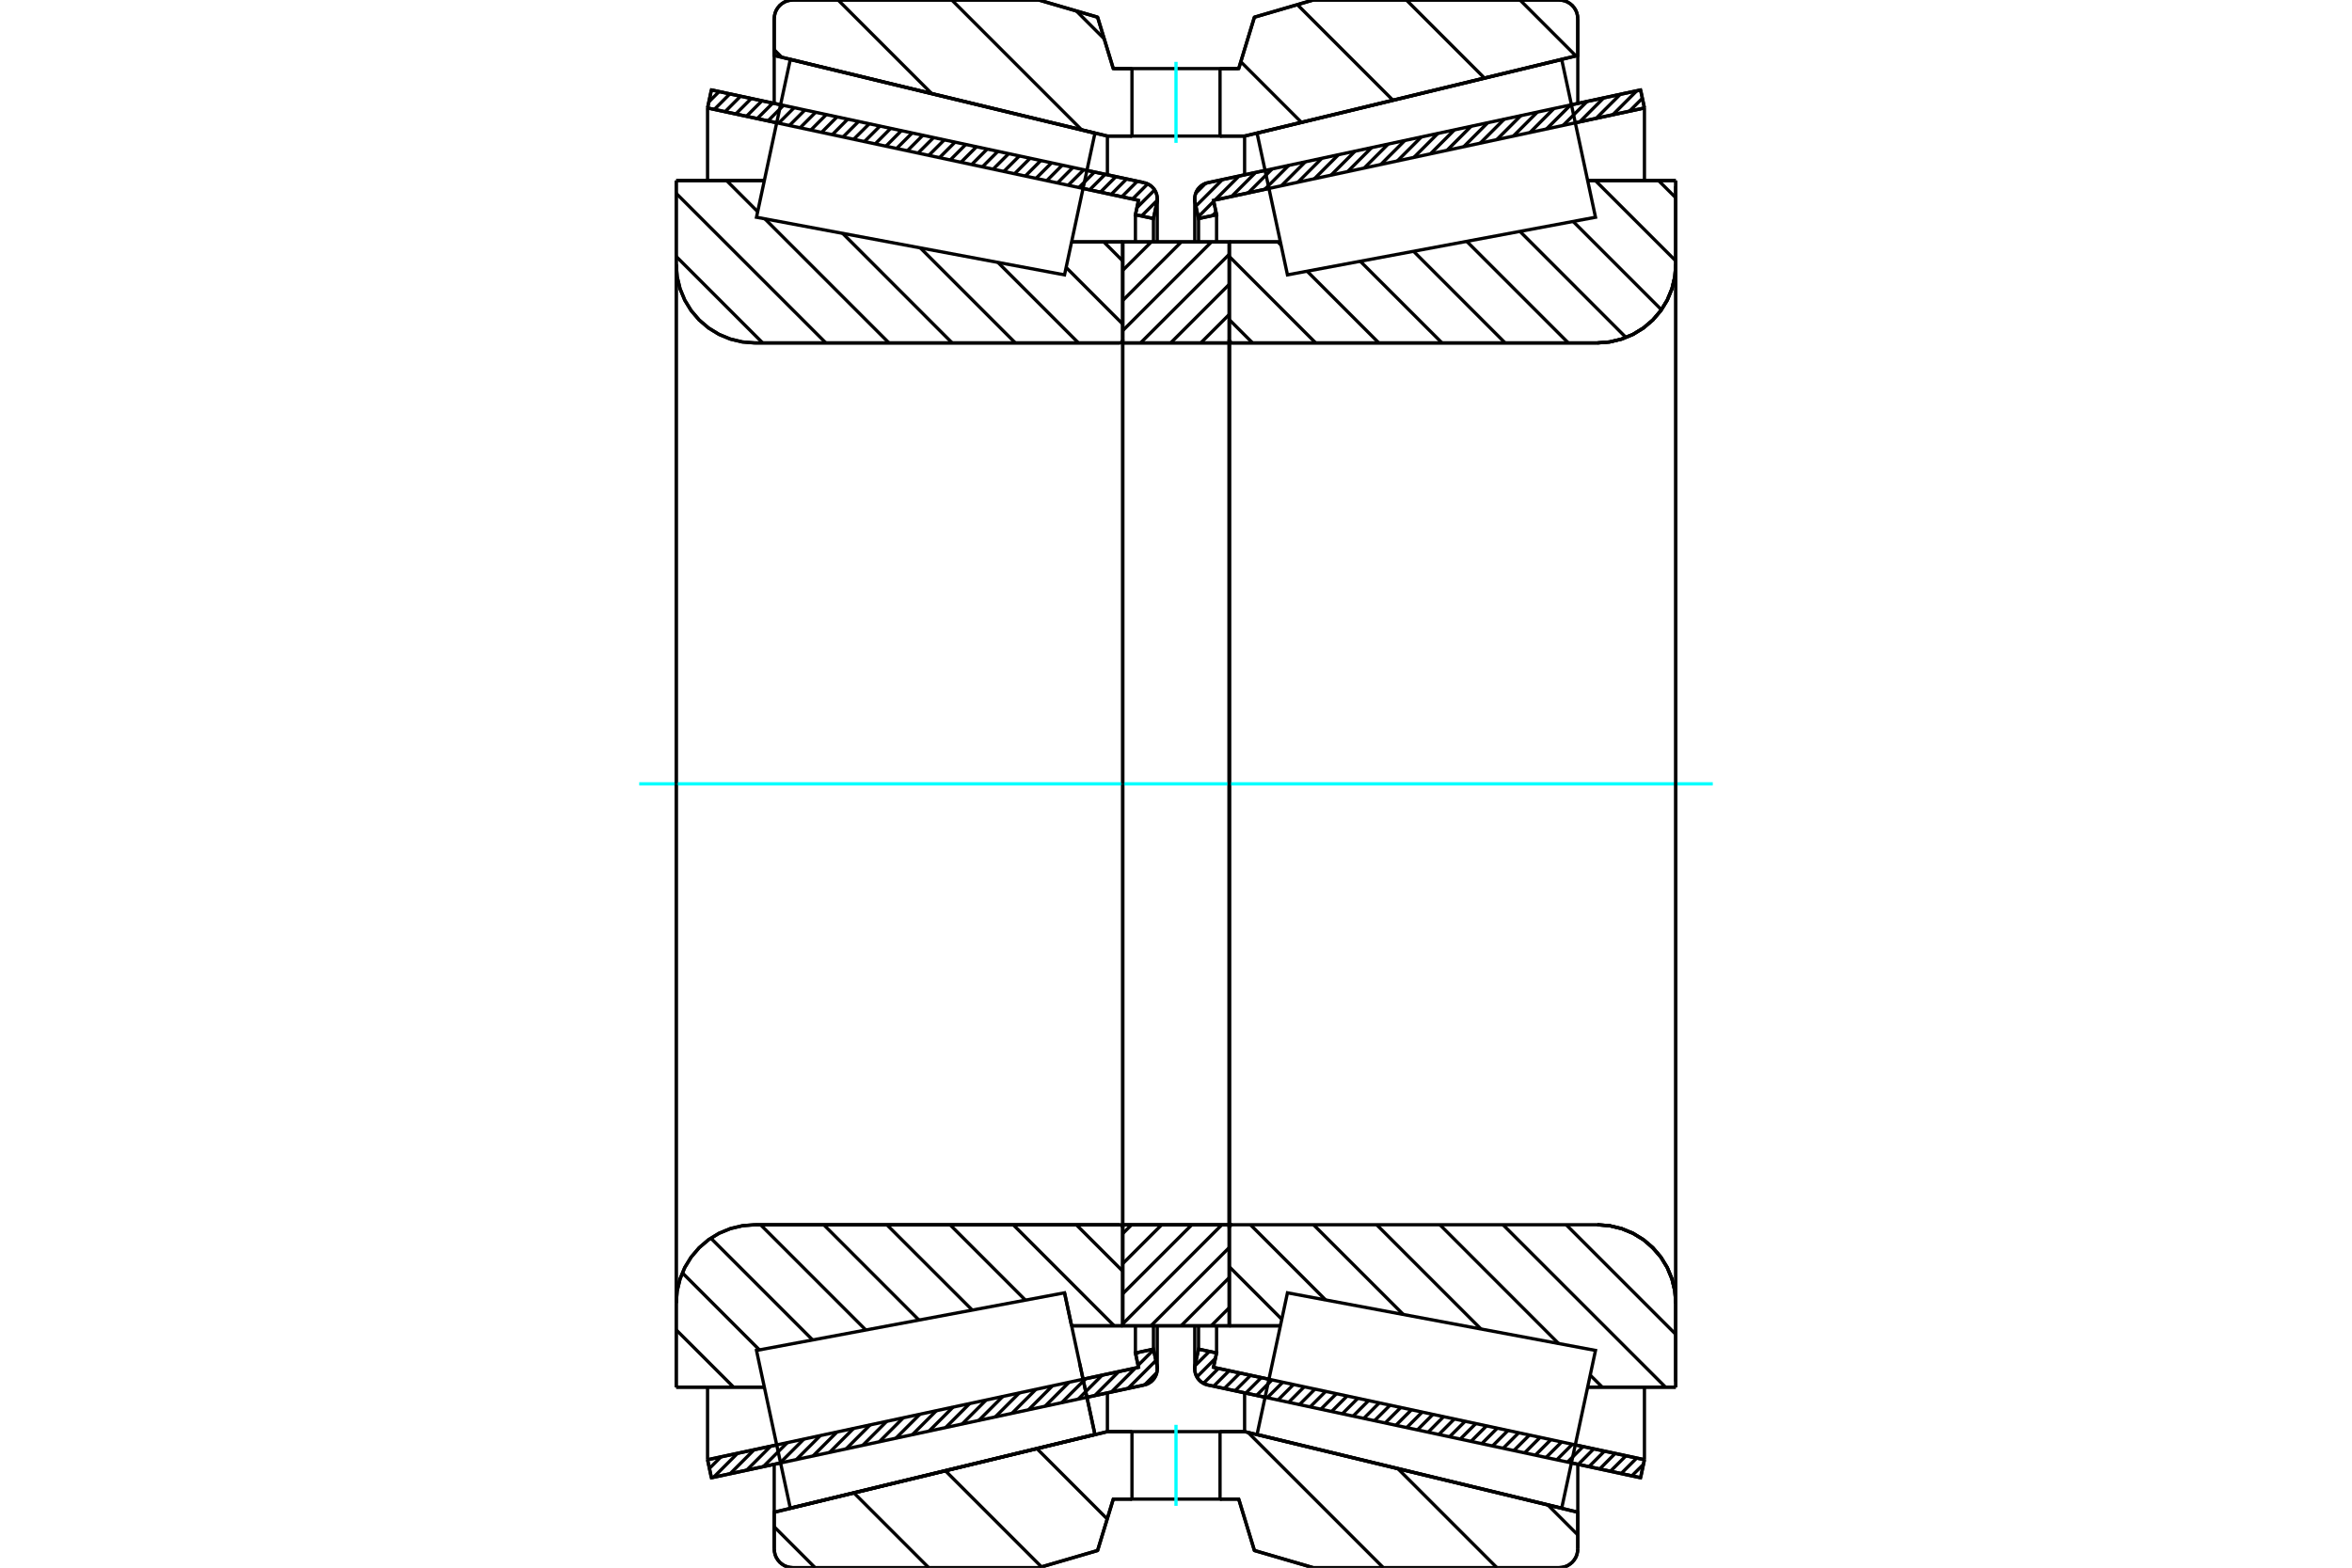 <?xml version="1.0" standalone="no"?>
<!DOCTYPE svg PUBLIC "-//W3C//DTD SVG 1.1//EN"
	"http://www.w3.org/Graphics/SVG/1.1/DTD/svg11.dtd">
<svg xmlns="http://www.w3.org/2000/svg" height="100%" width="100%" viewBox="0 0 36000 24000">
	<rect x="-1800" y="-1200" width="39600" height="26400" style="fill:#FFF"/>
	<g style="fill:none; fill-rule:evenodd" transform="matrix(1 0 0 1 0 0)">
		<g style="fill:none; stroke:#000; stroke-width:50; shape-rendering:geometricPrecision">
			<line x1="19363" y1="21391" x2="18487" y2="21203"/>
			<line x1="25111" y1="22623" x2="24052" y2="22396"/>
			<line x1="25170" y1="22347" x2="25111" y2="22623"/>
			<line x1="24111" y1="22120" x2="25170" y2="22347"/>
			<line x1="18574" y1="20933" x2="19422" y2="21115"/>
			<line x1="18621" y1="20713" x2="18574" y2="20933"/>
			<line x1="18345" y1="20654" x2="18621" y2="20713"/>
			<line x1="18292" y1="20902" x2="18345" y2="20654"/>
			<polyline points="18292,20902 18288,20928 18287,20955 18289,20993 18298,21030 18312,21066 18331,21099 18356,21129 18384,21155 18416,21176 18450,21192 18487,21203"/>
			<line x1="24052" y1="1604" x2="25111" y2="1377"/>
			<line x1="18487" y1="2797" x2="19363" y2="2609"/>
			<polyline points="18487,2797 18450,2808 18416,2824 18384,2845 18356,2871 18331,2901 18312,2934 18298,2970 18289,3007 18287,3045 18288,3072 18292,3098"/>
			<line x1="18345" y1="3346" x2="18292" y2="3098"/>
			<line x1="18621" y1="3287" x2="18345" y2="3346"/>
			<line x1="18574" y1="3067" x2="18621" y2="3287"/>
			<line x1="19422" y1="2885" x2="18574" y2="3067"/>
			<line x1="25170" y1="1653" x2="24111" y2="1880"/>
			<line x1="25111" y1="1377" x2="25170" y2="1653"/>
			<line x1="18345" y1="20296" x2="18345" y2="20654"/>
			<line x1="18345" y1="3346" x2="18345" y2="3704"/>
			<line x1="18621" y1="20296" x2="18621" y2="20713"/>
			<line x1="18621" y1="3287" x2="18621" y2="3704"/>
			<line x1="25170" y1="21236" x2="25170" y2="22347"/>
			<line x1="25170" y1="1653" x2="25170" y2="2764"/>
			<line x1="18287" y1="20297" x2="18287" y2="20955"/>
			<line x1="18287" y1="3045" x2="18287" y2="3703"/>
			<line x1="11948" y1="22396" x2="10889" y2="22623"/>
			<line x1="17513" y1="21203" x2="16637" y2="21391"/>
			<polyline points="17513,21203 17550,21192 17584,21176 17616,21155 17644,21129 17669,21099 17688,21066 17702,21030 17711,20993 17713,20955 17712,20928 17708,20902"/>
			<line x1="17655" y1="20654" x2="17708" y2="20902"/>
			<line x1="17379" y1="20713" x2="17655" y2="20654"/>
			<line x1="17426" y1="20933" x2="17379" y2="20713"/>
			<line x1="16578" y1="21115" x2="17426" y2="20933"/>
			<line x1="10830" y1="22347" x2="11889" y2="22120"/>
			<line x1="10889" y1="22623" x2="10830" y2="22347"/>
			<line x1="16637" y1="2609" x2="17513" y2="2797"/>
			<line x1="10889" y1="1377" x2="11948" y2="1604"/>
			<line x1="10830" y1="1653" x2="10889" y2="1377"/>
			<line x1="11889" y1="1880" x2="10830" y2="1653"/>
			<line x1="17426" y1="3067" x2="16578" y2="2885"/>
			<line x1="17379" y1="3287" x2="17426" y2="3067"/>
			<line x1="17655" y1="3346" x2="17379" y2="3287"/>
			<line x1="17708" y1="3098" x2="17655" y2="3346"/>
			<polyline points="17708,3098 17712,3072 17713,3045 17711,3007 17702,2970 17688,2934 17669,2901 17644,2871 17616,2845 17584,2824 17550,2808 17513,2797"/>
			<line x1="17379" y1="3704" x2="17379" y2="3287"/>
			<line x1="17379" y1="20713" x2="17379" y2="20296"/>
			<line x1="10830" y1="2764" x2="10830" y2="1653"/>
			<line x1="10830" y1="22347" x2="10830" y2="21236"/>
			<line x1="17655" y1="3704" x2="17655" y2="3346"/>
			<line x1="17655" y1="20654" x2="17655" y2="20296"/>
			<line x1="17713" y1="3703" x2="17713" y2="3045"/>
			<line x1="17713" y1="20955" x2="17713" y2="20297"/>
			<line x1="18815" y1="3703" x2="19598" y2="3703"/>
			<polyline points="18815,5202 18815,5210 18817,5217 18820,5224 18824,5230 18829,5236 18834,5241 18841,5245 18848,5248 18855,5249 18863,5250"/>
			<line x1="24450" y1="5250" x2="18863" y2="5250"/>
			<polyline points="24450,5250 24637,5235 24821,5191 24995,5119 25155,5021 25298,4899 25421,4755 25519,4595 25591,4421 25635,4238 25650,4050"/>
			<line x1="25650" y1="2764" x2="25650" y2="4050"/>
			<line x1="25650" y1="2764" x2="24301" y2="2764"/>
			<line x1="25650" y1="21236" x2="24301" y2="21236"/>
			<line x1="25650" y1="19950" x2="25650" y2="21236"/>
			<polyline points="25650,19950 25635,19762 25591,19579 25519,19405 25421,19245 25298,19101 25155,18979 24995,18881 24821,18809 24637,18765 24450,18750"/>
			<polyline points="18863,18750 18855,18751 18848,18752 18841,18755 18834,18759 18829,18764 18824,18770 18820,18776 18817,18783 18815,18790 18815,18798"/>
			<line x1="19598" y1="20297" x2="18815" y2="20297"/>
			<line x1="24301" y1="3349" x2="24301" y2="3348"/>
			<line x1="24301" y1="20652" x2="24301" y2="20651"/>
			<line x1="18815" y1="5250" x2="18815" y2="18750"/>
			<polyline points="18815,5202 18815,5210 18817,5217 18820,5224 18824,5230 18829,5236 18834,5241 18841,5245 18848,5248 18855,5249 18863,5250"/>
			<polyline points="18863,18750 18855,18751 18848,18752 18841,18755 18834,18759 18829,18764 18824,18770 18820,18776 18817,18783 18815,18790 18815,18798"/>
			<polyline points="24450,5250 24637,5235 24821,5191 24995,5119 25155,5021 25298,4899 25421,4755 25519,4595 25591,4421 25635,4238 25650,4050"/>
			<polyline points="25650,19950 25635,19762 25591,19579 25519,19405 25421,19245 25298,19101 25155,18979 24995,18881 24821,18809 24637,18765 24450,18750"/>
			<line x1="16294" y1="19792" x2="16294" y2="19792"/>
			<line x1="16402" y1="20297" x2="16294" y2="19792"/>
			<line x1="17185" y1="20297" x2="16402" y2="20297"/>
			<polyline points="17185,18798 17185,18790 17183,18783 17180,18776 17176,18770 17171,18764 17166,18759 17159,18755 17152,18752 17145,18751 17137,18750"/>
			<line x1="11550" y1="18750" x2="17137" y2="18750"/>
			<polyline points="11550,18750 11363,18765 11179,18809 11005,18881 10845,18979 10702,19101 10579,19245 10481,19405 10409,19579 10365,19762 10350,19950"/>
			<line x1="10350" y1="21236" x2="10350" y2="19950"/>
			<line x1="10350" y1="21236" x2="11699" y2="21236"/>
			<line x1="10350" y1="2764" x2="11699" y2="2764"/>
			<line x1="10350" y1="4050" x2="10350" y2="2764"/>
			<polyline points="10350,4050 10365,4238 10409,4421 10481,4595 10579,4755 10702,4899 10845,5021 11005,5119 11179,5191 11363,5235 11550,5250"/>
			<line x1="17137" y1="5250" x2="11550" y2="5250"/>
			<polyline points="17137,5250 17145,5249 17152,5248 17159,5245 17166,5241 17171,5236 17176,5230 17180,5224 17183,5217 17185,5210 17185,5202"/>
			<line x1="16402" y1="3703" x2="17185" y2="3703"/>
			<line x1="11699" y1="20651" x2="11699" y2="20652"/>
			<line x1="11699" y1="3348" x2="11699" y2="3349"/>
			<line x1="10350" y1="19950" x2="10350" y2="4050"/>
			<line x1="15900" y1="0" x2="16800" y2="263"/>
			<line x1="12138" y1="0" x2="15900" y2="0"/>
			<polyline points="12138,0 12093,4 12049,14 12007,31 11969,55 11934,84 11905,119 11881,157 11864,199 11854,243 11850,288"/>
			<line x1="11850" y1="849" x2="11850" y2="288"/>
			<line x1="16950" y1="2083" x2="11850" y2="849"/>
			<line x1="17326" y1="2083" x2="16950" y2="2083"/>
			<line x1="19050" y1="2083" x2="18674" y2="2083"/>
			<line x1="24150" y1="849" x2="19050" y2="2083"/>
			<line x1="24150" y1="288" x2="24150" y2="849"/>
			<polyline points="24150,288 24146,243 24136,199 24119,157 24095,119 24066,84 24031,55 23993,31 23951,14 23907,4 23862,0"/>
			<line x1="20100" y1="0" x2="23862" y2="0"/>
			<line x1="19200" y1="263" x2="20100" y2="0"/>
			<line x1="18960" y1="1050" x2="19200" y2="263"/>
			<line x1="18674" y1="1050" x2="18960" y2="1050"/>
			<line x1="17040" y1="1050" x2="17326" y2="1050"/>
			<line x1="16800" y1="263" x2="17040" y2="1050"/>
			<line x1="16800" y1="23737" x2="15900" y2="24000"/>
			<line x1="17040" y1="22950" x2="16800" y2="23737"/>
			<line x1="18960" y1="22950" x2="18674" y2="22950"/>
			<line x1="17326" y1="22950" x2="17040" y2="22950"/>
			<line x1="19200" y1="23737" x2="18960" y2="22950"/>
			<line x1="20100" y1="24000" x2="19200" y2="23737"/>
			<line x1="23862" y1="24000" x2="20100" y2="24000"/>
			<polyline points="23862,24000 23907,23996 23951,23986 23993,23969 24031,23945 24066,23916 24095,23881 24119,23843 24136,23801 24146,23757 24150,23712"/>
			<line x1="24150" y1="23151" x2="24150" y2="23712"/>
			<line x1="19050" y1="21917" x2="24150" y2="23151"/>
			<line x1="16950" y1="21917" x2="17326" y2="21917"/>
			<line x1="18674" y1="21917" x2="19050" y2="21917"/>
			<line x1="11850" y1="23151" x2="16950" y2="21917"/>
			<line x1="11850" y1="23712" x2="11850" y2="23151"/>
			<polyline points="11850,23712 11854,23757 11864,23801 11881,23843 11905,23881 11934,23916 11969,23945 12007,23969 12049,23986 12093,23996 12138,24000"/>
			<line x1="15900" y1="24000" x2="12138" y2="24000"/>
			<line x1="24150" y1="22417" x2="24150" y2="23151"/>
			<line x1="24150" y1="849" x2="24150" y2="1583"/>
			<line x1="11850" y1="22417" x2="11850" y2="23151"/>
			<line x1="11850" y1="849" x2="11850" y2="1583"/>
			<line x1="16950" y1="21323" x2="16950" y2="21917"/>
			<line x1="16950" y1="2083" x2="16950" y2="2677"/>
			<line x1="19050" y1="21323" x2="19050" y2="21917"/>
			<line x1="19050" y1="2083" x2="19050" y2="2677"/>
			<line x1="17185" y1="18750" x2="18815" y2="18750"/>
			<line x1="17185" y1="20297" x2="17185" y2="18750"/>
			<line x1="18815" y1="20297" x2="17185" y2="20297"/>
			<line x1="18815" y1="18750" x2="18815" y2="20297"/>
			<line x1="18815" y1="5250" x2="17185" y2="5250"/>
			<line x1="18815" y1="3703" x2="18815" y2="5250"/>
			<line x1="17185" y1="3703" x2="18815" y2="3703"/>
			<line x1="17185" y1="5250" x2="17185" y2="3703"/>
			<line x1="18815" y1="5250" x2="18815" y2="18750"/>
			<line x1="17185" y1="5250" x2="17185" y2="18750"/>
		</g>
		<g style="fill:none; stroke:#0FF; stroke-width:50; shape-rendering:geometricPrecision">
			<line x1="9784" y1="12000" x2="26216" y2="12000"/>
		</g>
		<g style="fill:none; stroke:#000; stroke-width:50; shape-rendering:geometricPrecision">
			<line x1="23265" y1="0" x2="24121" y2="856"/>
			<line x1="21526" y1="0" x2="22721" y2="1195"/>
			<line x1="19857" y1="71" x2="21320" y2="1534"/>
			<line x1="18992" y1="945" x2="19920" y2="1873"/>
			<line x1="16475" y1="168" x2="16901" y2="594"/>
			<line x1="14568" y1="0" x2="16556" y2="1988"/>
			<line x1="12828" y1="0" x2="14261" y2="1433"/>
			<line x1="11850" y1="761" x2="11966" y2="878"/>
			<line x1="23692" y1="23040" x2="24150" y2="23498"/>
			<line x1="21397" y1="22485" x2="22912" y2="24000"/>
			<line x1="19102" y1="21929" x2="21173" y2="24000"/>
			<line x1="15872" y1="22178" x2="16947" y2="23254"/>
			<line x1="14471" y1="22517" x2="15942" y2="23988"/>
			<line x1="13070" y1="22855" x2="14215" y2="24000"/>
			<line x1="11850" y1="23374" x2="12476" y2="24000"/>
			<polyline points="18674,1050 18960,1050 19200,263 20100,0 23862,0"/>
			<polyline points="24150,288 24146,243 24136,199 24119,157 24095,119 24066,84 24031,55 23993,31 23951,14 23907,4 23862,0"/>
			<polyline points="24150,288 24150,849 19050,2083 18674,2083"/>
			<polyline points="17326,1050 17040,1050 16800,263 15900,0 12138,0 12093,4 12049,14 12007,31 11969,55 11934,84 11905,119 11881,157 11864,199 11854,243 11850,288 11850,849 16950,2083 17326,2083"/>
			<polyline points="17326,21917 16950,21917 11850,23151 11850,23712 11854,23757 11864,23801 11881,23843 11905,23881 11934,23916 11969,23945 12007,23969 12049,23986 12093,23996 12138,24000 15900,24000 16800,23737 17040,22950 17326,22950"/>
			<polyline points="18674,21917 19050,21917 24150,23151 24150,23712"/>
			<polyline points="23862,24000 23907,23996 23951,23986 23993,23969 24031,23945 24066,23916 24095,23881 24119,23843 24136,23801 24146,23757 24150,23712"/>
			<polyline points="23862,24000 20100,24000 19200,23737 18960,22950 18674,22950"/>
			<line x1="16894" y1="3703" x2="17185" y2="3995"/>
			<line x1="16318" y1="4094" x2="17185" y2="4962"/>
			<line x1="15275" y1="4018" x2="16507" y2="5250"/>
			<line x1="14086" y1="3795" x2="15541" y2="5250"/>
			<line x1="12897" y1="3572" x2="14574" y2="5250"/>
			<line x1="11121" y1="2764" x2="11597" y2="3240"/>
			<line x1="11707" y1="3350" x2="13607" y2="5250"/>
			<line x1="10350" y1="2960" x2="12641" y2="5250"/>
			<line x1="10350" y1="3926" x2="11674" y2="5250"/>
			<line x1="16474" y1="18750" x2="17185" y2="19461"/>
			<line x1="15508" y1="18750" x2="17054" y2="20297"/>
			<line x1="14541" y1="18750" x2="15695" y2="19904"/>
			<line x1="13574" y1="18750" x2="14881" y2="20056"/>
			<line x1="12608" y1="18750" x2="14066" y2="20209"/>
			<line x1="11641" y1="18750" x2="13252" y2="20361"/>
			<line x1="10880" y1="18955" x2="12438" y2="20513"/>
			<line x1="10444" y1="19486" x2="11624" y2="20666"/>
			<line x1="10350" y1="20359" x2="11228" y2="21236"/>
			<polyline points="17185,12000 17185,3703 17185,5202"/>
			<polyline points="17137,5250 17145,5249 17152,5248 17159,5245 17166,5241 17171,5236 17176,5230 17180,5224 17183,5217 17185,5210 17185,5202"/>
			<line x1="17137" y1="5250" x2="11550" y2="5250"/>
			<polyline points="10350,4050 10365,4238 10409,4421 10481,4595 10579,4755 10702,4899 10845,5021 11005,5119 11179,5191 11363,5235 11550,5250"/>
			<line x1="10350" y1="4050" x2="10350" y2="2764"/>
			<line x1="10350" y1="4050" x2="10350" y2="12000"/>
			<line x1="10350" y1="2764" x2="11699" y2="2764"/>
			<line x1="16402" y1="3703" x2="17185" y2="3703"/>
			<line x1="17185" y1="20297" x2="16402" y2="20297"/>
			<line x1="11699" y1="21236" x2="10350" y2="21236"/>
			<line x1="10350" y1="12000" x2="10350" y2="19950"/>
			<line x1="10350" y1="21236" x2="10350" y2="19950"/>
			<polyline points="11550,18750 11363,18765 11179,18809 11005,18881 10845,18979 10702,19101 10579,19245 10481,19405 10409,19579 10365,19762 10350,19950"/>
			<line x1="11550" y1="18750" x2="17137" y2="18750"/>
			<polyline points="17185,18798 17185,18790 17183,18783 17180,18776 17176,18770 17171,18764 17166,18759 17159,18755 17152,18752 17145,18751 17137,18750"/>
			<polyline points="17185,18798 17185,20297 17185,12000"/>
			<line x1="25385" y1="2764" x2="25650" y2="3028"/>
			<line x1="24418" y1="2764" x2="25650" y2="3995"/>
			<line x1="24078" y1="3390" x2="25430" y2="4742"/>
			<line x1="23264" y1="3542" x2="24888" y2="5167"/>
			<line x1="22450" y1="3695" x2="24005" y2="5250"/>
			<line x1="21636" y1="3847" x2="23038" y2="5250"/>
			<line x1="20821" y1="4000" x2="22072" y2="5250"/>
			<line x1="20007" y1="4152" x2="21105" y2="5250"/>
			<line x1="19558" y1="3703" x2="19609" y2="3754"/>
			<line x1="18815" y1="3926" x2="20138" y2="5250"/>
			<line x1="18815" y1="4893" x2="19172" y2="5250"/>
			<line x1="25212" y1="19023" x2="25377" y2="19188"/>
			<line x1="23972" y1="18750" x2="25650" y2="20428"/>
			<line x1="23005" y1="18750" x2="25492" y2="21236"/>
			<line x1="24340" y1="21052" x2="24525" y2="21236"/>
			<line x1="22039" y1="18750" x2="23857" y2="20569"/>
			<line x1="21072" y1="18750" x2="22668" y2="20346"/>
			<line x1="20105" y1="18750" x2="21479" y2="20123"/>
			<line x1="19139" y1="18750" x2="20290" y2="19901"/>
			<line x1="18815" y1="19392" x2="19619" y2="20197"/>
			<polyline points="18815,12000 18815,3703 18815,5202 18815,5210 18817,5217 18820,5224 18824,5230 18829,5236 18834,5241 18841,5245 18848,5248 18855,5249 18863,5250 24450,5250 24637,5235 24821,5191 24995,5119 25155,5021 25298,4899 25421,4755 25519,4595 25591,4421 25635,4238 25650,4050 25650,2764"/>
			<line x1="25650" y1="4050" x2="25650" y2="12000"/>
			<line x1="25650" y1="2764" x2="24301" y2="2764"/>
			<line x1="19598" y1="3703" x2="18815" y2="3703"/>
			<line x1="18815" y1="20297" x2="19598" y2="20297"/>
			<line x1="24301" y1="21236" x2="25650" y2="21236"/>
			<line x1="25650" y1="12000" x2="25650" y2="19950"/>
			<polyline points="25650,21236 25650,19950 25635,19762 25591,19579 25519,19405 25421,19245 25298,19101 25155,18979 24995,18881 24821,18809 24637,18765 24450,18750 18863,18750 18855,18751 18848,18752 18841,18755 18834,18759 18829,18764 18824,18770 18820,18776 18817,18783 18815,18790 18815,18798 18815,20297 18815,12000"/>
			<line x1="18815" y1="20020" x2="18538" y2="20297"/>
			<line x1="18815" y1="19559" x2="18077" y2="20297"/>
			<line x1="18815" y1="19099" x2="17616" y2="20297"/>
			<line x1="18702" y1="18750" x2="17185" y2="20267"/>
			<line x1="18242" y1="18750" x2="17185" y2="19806"/>
			<line x1="17781" y1="18750" x2="17185" y2="19345"/>
			<line x1="17320" y1="18750" x2="17185" y2="18885"/>
			<line x1="18815" y1="4814" x2="18379" y2="5250"/>
			<line x1="18815" y1="4353" x2="17918" y2="5250"/>
			<line x1="18815" y1="3893" x2="17457" y2="5250"/>
			<line x1="18543" y1="3703" x2="17185" y2="5061"/>
			<line x1="18082" y1="3703" x2="17185" y2="4600"/>
			<line x1="17622" y1="3703" x2="17185" y2="4139"/>
			<polyline points="17185,5250 17185,3703 18815,3703 18815,5250 17185,5250"/>
			<polyline points="17185,18750 18815,18750 18815,20297 17185,20297 17185,18750"/>
			<polyline points="18000,22950 18674,22950 18674,21917 17326,21917 17326,22950 18000,22950"/>
		</g>
		<g style="fill:none; stroke:#0FF; stroke-width:50; shape-rendering:geometricPrecision">
			<line x1="18000" y1="23053" x2="18000" y2="21813"/>
		</g>
		<g style="fill:none; stroke:#000; stroke-width:50; shape-rendering:geometricPrecision">
			<polyline points="18000,2083 18674,2083 18674,1050 17326,1050 17326,2083 18000,2083"/>
		</g>
		<g style="fill:none; stroke:#0FF; stroke-width:50; shape-rendering:geometricPrecision">
			<line x1="18000" y1="2187" x2="18000" y2="947"/>
		</g>
		<g style="fill:none; stroke:#000; stroke-width:50; shape-rendering:geometricPrecision">
			<line x1="25650" y1="21150" x2="25650" y2="2850"/>
			<line x1="18815" y1="18798" x2="18815" y2="5202"/>
			<polyline points="16526,20876 16759,21960 12096,23088 12096,23088"/>
			<polyline points="16294,19792 16294,19792 16526,20876 16759,21960 12096,23088 11837,21881 11579,20674 16294,19792 16526,20876"/>
			<polyline points="16526,3124 16294,4208 11579,3326 11837,2119 12096,912 16759,2040 16526,3124"/>
			<polyline points="19474,20876 19706,19792 24421,20674 24163,21881 23904,23088 19241,21960 19474,20876"/>
			<polyline points="19474,3124 19241,2040 23904,912 24163,2119 24421,3326 19706,4208 19474,3124"/>
			<line x1="17706" y1="21014" x2="17519" y2="21202"/>
			<line x1="17692" y1="20829" x2="17265" y2="21256"/>
			<line x1="17657" y1="20665" x2="17420" y2="20902"/>
			<line x1="17378" y1="20944" x2="17011" y2="21311"/>
			<line x1="17418" y1="20705" x2="17384" y2="20738"/>
			<line x1="17124" y1="20998" x2="16757" y2="21365"/>
			<line x1="16870" y1="21052" x2="16504" y2="21419"/>
			<line x1="16617" y1="21107" x2="16250" y2="21474"/>
			<line x1="16363" y1="21161" x2="15996" y2="21528"/>
			<line x1="16109" y1="21216" x2="15742" y2="21583"/>
			<line x1="15856" y1="21270" x2="15489" y2="21637"/>
			<line x1="15602" y1="21324" x2="15235" y2="21691"/>
			<line x1="15348" y1="21379" x2="14981" y2="21746"/>
			<line x1="15094" y1="21433" x2="14727" y2="21800"/>
			<line x1="14841" y1="21488" x2="14474" y2="21855"/>
			<line x1="14587" y1="21542" x2="14220" y2="21909"/>
			<line x1="14333" y1="21596" x2="13966" y2="21963"/>
			<line x1="14080" y1="21651" x2="13713" y2="22018"/>
			<line x1="13826" y1="21705" x2="13459" y2="22072"/>
			<line x1="13572" y1="21760" x2="13205" y2="22127"/>
			<line x1="13318" y1="21814" x2="12951" y2="22181"/>
			<line x1="13065" y1="21868" x2="12698" y2="22235"/>
			<line x1="12811" y1="21923" x2="12444" y2="22290"/>
			<line x1="12557" y1="21977" x2="12190" y2="22344"/>
			<line x1="12304" y1="22032" x2="11937" y2="22399"/>
			<line x1="12050" y1="22086" x2="11683" y2="22453"/>
			<line x1="11796" y1="22140" x2="11429" y2="22507"/>
			<line x1="11542" y1="22195" x2="11175" y2="22562"/>
			<line x1="11289" y1="22249" x2="10922" y2="22616"/>
			<line x1="11035" y1="22304" x2="10859" y2="22480"/>
			<line x1="17660" y1="3320" x2="17637" y2="3343"/>
			<line x1="17712" y1="3068" x2="17473" y2="3307"/>
			<line x1="17673" y1="2908" x2="17402" y2="3179"/>
			<line x1="17567" y1="2815" x2="17335" y2="3047"/>
			<line x1="17408" y1="2775" x2="17171" y2="3012"/>
			<line x1="17244" y1="2739" x2="17007" y2="2977"/>
			<line x1="17080" y1="2704" x2="16843" y2="2942"/>
			<line x1="16916" y1="2669" x2="16678" y2="2906"/>
			<line x1="16752" y1="2634" x2="16514" y2="2871"/>
			<line x1="16588" y1="2599" x2="16350" y2="2836"/>
			<line x1="16423" y1="2563" x2="16186" y2="2801"/>
			<line x1="16259" y1="2528" x2="16022" y2="2766"/>
			<line x1="16095" y1="2493" x2="15858" y2="2730"/>
			<line x1="15931" y1="2458" x2="15694" y2="2695"/>
			<line x1="15767" y1="2423" x2="15529" y2="2660"/>
			<line x1="15603" y1="2387" x2="15365" y2="2625"/>
			<line x1="15439" y1="2352" x2="15201" y2="2590"/>
			<line x1="15274" y1="2317" x2="15037" y2="2554"/>
			<line x1="15110" y1="2282" x2="14873" y2="2519"/>
			<line x1="14946" y1="2247" x2="14709" y2="2484"/>
			<line x1="14782" y1="2212" x2="14545" y2="2449"/>
			<line x1="14618" y1="2176" x2="14380" y2="2414"/>
			<line x1="14454" y1="2141" x2="14216" y2="2379"/>
			<line x1="14290" y1="2106" x2="14052" y2="2343"/>
			<line x1="14125" y1="2071" x2="13888" y2="2308"/>
			<line x1="13961" y1="2036" x2="13724" y2="2273"/>
			<line x1="13797" y1="2000" x2="13560" y2="2238"/>
			<line x1="13633" y1="1965" x2="13396" y2="2203"/>
			<line x1="13469" y1="1930" x2="13232" y2="2167"/>
			<line x1="13305" y1="1895" x2="13067" y2="2132"/>
			<line x1="13141" y1="1860" x2="12903" y2="2097"/>
			<line x1="12976" y1="1824" x2="12739" y2="2062"/>
			<line x1="12812" y1="1789" x2="12575" y2="2027"/>
			<line x1="12648" y1="1754" x2="12411" y2="1991"/>
			<line x1="12484" y1="1719" x2="12247" y2="1956"/>
			<line x1="12320" y1="1684" x2="12083" y2="1921"/>
			<line x1="12156" y1="1648" x2="11918" y2="1886"/>
			<line x1="11992" y1="1613" x2="11754" y2="1851"/>
			<line x1="11828" y1="1578" x2="11590" y2="1816"/>
			<line x1="11663" y1="1543" x2="11426" y2="1780"/>
			<line x1="11499" y1="1508" x2="11262" y2="1745"/>
			<line x1="11335" y1="1473" x2="11098" y2="1710"/>
			<line x1="11171" y1="1437" x2="10934" y2="1675"/>
			<line x1="11007" y1="1402" x2="10850" y2="1559"/>
			<polyline points="10830,1653 10889,1377 17513,2797"/>
			<polyline points="17708,3098 17713,3059 17712,3019 17705,2980 17692,2942 17673,2907 17649,2876 17620,2848 17587,2826 17551,2808 17513,2797"/>
			<polyline points="17708,3098 17655,3346 17379,3287 17426,3067 10830,1653"/>
			<polyline points="10830,22347 17426,20933 17379,20713 17655,20654 17708,20902"/>
			<polyline points="17513,21203 17551,21192 17587,21174 17620,21152 17649,21124 17673,21093 17692,21058 17705,21020 17712,20981 17713,20941 17708,20902"/>
			<polyline points="17513,21203 10889,22623 10830,22347"/>
			<line x1="25155" y1="22417" x2="24977" y2="22594"/>
			<line x1="25051" y1="22322" x2="24813" y2="22559"/>
			<line x1="24887" y1="22287" x2="24649" y2="22524"/>
			<line x1="24722" y1="22251" x2="24485" y2="22489"/>
			<line x1="24558" y1="22216" x2="24321" y2="22454"/>
			<line x1="24394" y1="22181" x2="24157" y2="22419"/>
			<line x1="24230" y1="22146" x2="23993" y2="22383"/>
			<line x1="24066" y1="22111" x2="23829" y2="22348"/>
			<line x1="23902" y1="22076" x2="23664" y2="22313"/>
			<line x1="23738" y1="22040" x2="23500" y2="22278"/>
			<line x1="23573" y1="22005" x2="23336" y2="22243"/>
			<line x1="23409" y1="21970" x2="23172" y2="22207"/>
			<line x1="23245" y1="21935" x2="23008" y2="22172"/>
			<line x1="23081" y1="21900" x2="22844" y2="22137"/>
			<line x1="22917" y1="21864" x2="22680" y2="22102"/>
			<line x1="22753" y1="21829" x2="22515" y2="22067"/>
			<line x1="22589" y1="21794" x2="22351" y2="22031"/>
			<line x1="22425" y1="21759" x2="22187" y2="21996"/>
			<line x1="22260" y1="21724" x2="22023" y2="21961"/>
			<line x1="22096" y1="21688" x2="21859" y2="21926"/>
			<line x1="21932" y1="21653" x2="21695" y2="21891"/>
			<line x1="21768" y1="21618" x2="21531" y2="21856"/>
			<line x1="21604" y1="21583" x2="21366" y2="21820"/>
			<line x1="21440" y1="21548" x2="21202" y2="21785"/>
			<line x1="21276" y1="21513" x2="21038" y2="21750"/>
			<line x1="21111" y1="21477" x2="20874" y2="21715"/>
			<line x1="20947" y1="21442" x2="20710" y2="21680"/>
			<line x1="20783" y1="21407" x2="20546" y2="21644"/>
			<line x1="20619" y1="21372" x2="20382" y2="21609"/>
			<line x1="20455" y1="21337" x2="20217" y2="21574"/>
			<line x1="20291" y1="21301" x2="20053" y2="21539"/>
			<line x1="20127" y1="21266" x2="19889" y2="21504"/>
			<line x1="19962" y1="21231" x2="19725" y2="21468"/>
			<line x1="19798" y1="21196" x2="19561" y2="21433"/>
			<line x1="19634" y1="21161" x2="19397" y2="21398"/>
			<line x1="19470" y1="21125" x2="19233" y2="21363"/>
			<line x1="19306" y1="21090" x2="19068" y2="21328"/>
			<line x1="19142" y1="21055" x2="18904" y2="21292"/>
			<line x1="18978" y1="21020" x2="18740" y2="21257"/>
			<line x1="18813" y1="20985" x2="18576" y2="21222"/>
			<line x1="18649" y1="20950" x2="18420" y2="21178"/>
			<line x1="18603" y1="20796" x2="18320" y2="21080"/>
			<line x1="18511" y1="20689" x2="18291" y2="20909"/>
			<line x1="18347" y1="20654" x2="18345" y2="20656"/>
			<line x1="25138" y1="1505" x2="24941" y2="1702"/>
			<line x1="25054" y1="1389" x2="24687" y2="1756"/>
			<line x1="24800" y1="1444" x2="24433" y2="1810"/>
			<line x1="24547" y1="1498" x2="24180" y2="1865"/>
			<line x1="24293" y1="1552" x2="23926" y2="1919"/>
			<line x1="24039" y1="1607" x2="23672" y2="1974"/>
			<line x1="23785" y1="1661" x2="23419" y2="2028"/>
			<line x1="23532" y1="1715" x2="23165" y2="2082"/>
			<line x1="23278" y1="1770" x2="22911" y2="2137"/>
			<line x1="23024" y1="1824" x2="22657" y2="2191"/>
			<line x1="22771" y1="1879" x2="22404" y2="2246"/>
			<line x1="22517" y1="1933" x2="22150" y2="2300"/>
			<line x1="22263" y1="1987" x2="21896" y2="2354"/>
			<line x1="22009" y1="2042" x2="21642" y2="2409"/>
			<line x1="21756" y1="2096" x2="21389" y2="2463"/>
			<line x1="21502" y1="2151" x2="21135" y2="2518"/>
			<line x1="21248" y1="2205" x2="20881" y2="2572"/>
			<line x1="20995" y1="2259" x2="20628" y2="2626"/>
			<line x1="20741" y1="2314" x2="20374" y2="2681"/>
			<line x1="20487" y1="2368" x2="20120" y2="2735"/>
			<line x1="20233" y1="2423" x2="19866" y2="2790"/>
			<line x1="19980" y1="2477" x2="19613" y2="2844"/>
			<line x1="19726" y1="2531" x2="19359" y2="2898"/>
			<line x1="19472" y1="2586" x2="19105" y2="2953"/>
			<line x1="19219" y1="2640" x2="18852" y2="3007"/>
			<line x1="18612" y1="3246" x2="18558" y2="3301"/>
			<line x1="18965" y1="2695" x2="18598" y2="3062"/>
			<line x1="18577" y1="3082" x2="18340" y2="3320"/>
			<line x1="18711" y1="2749" x2="18304" y2="3156"/>
			<line x1="18454" y1="2806" x2="18302" y2="2959"/>
			<polyline points="25170,1653 25111,1377 18487,2797 18449,2808 18413,2826 18380,2848 18351,2876 18327,2907 18308,2942 18295,2980 18288,3019 18287,3059 18292,3098 18345,3346 18621,3287 18574,3067 25170,1653"/>
			<polyline points="25170,22347 18574,20933 18621,20713 18345,20654 18292,20902 18287,20941 18288,20981 18295,21020 18308,21058 18327,21093 18351,21124 18380,21152 18413,21174 18449,21192 18487,21203 25111,22623 25170,22347"/>
		</g>
	</g>
</svg>
